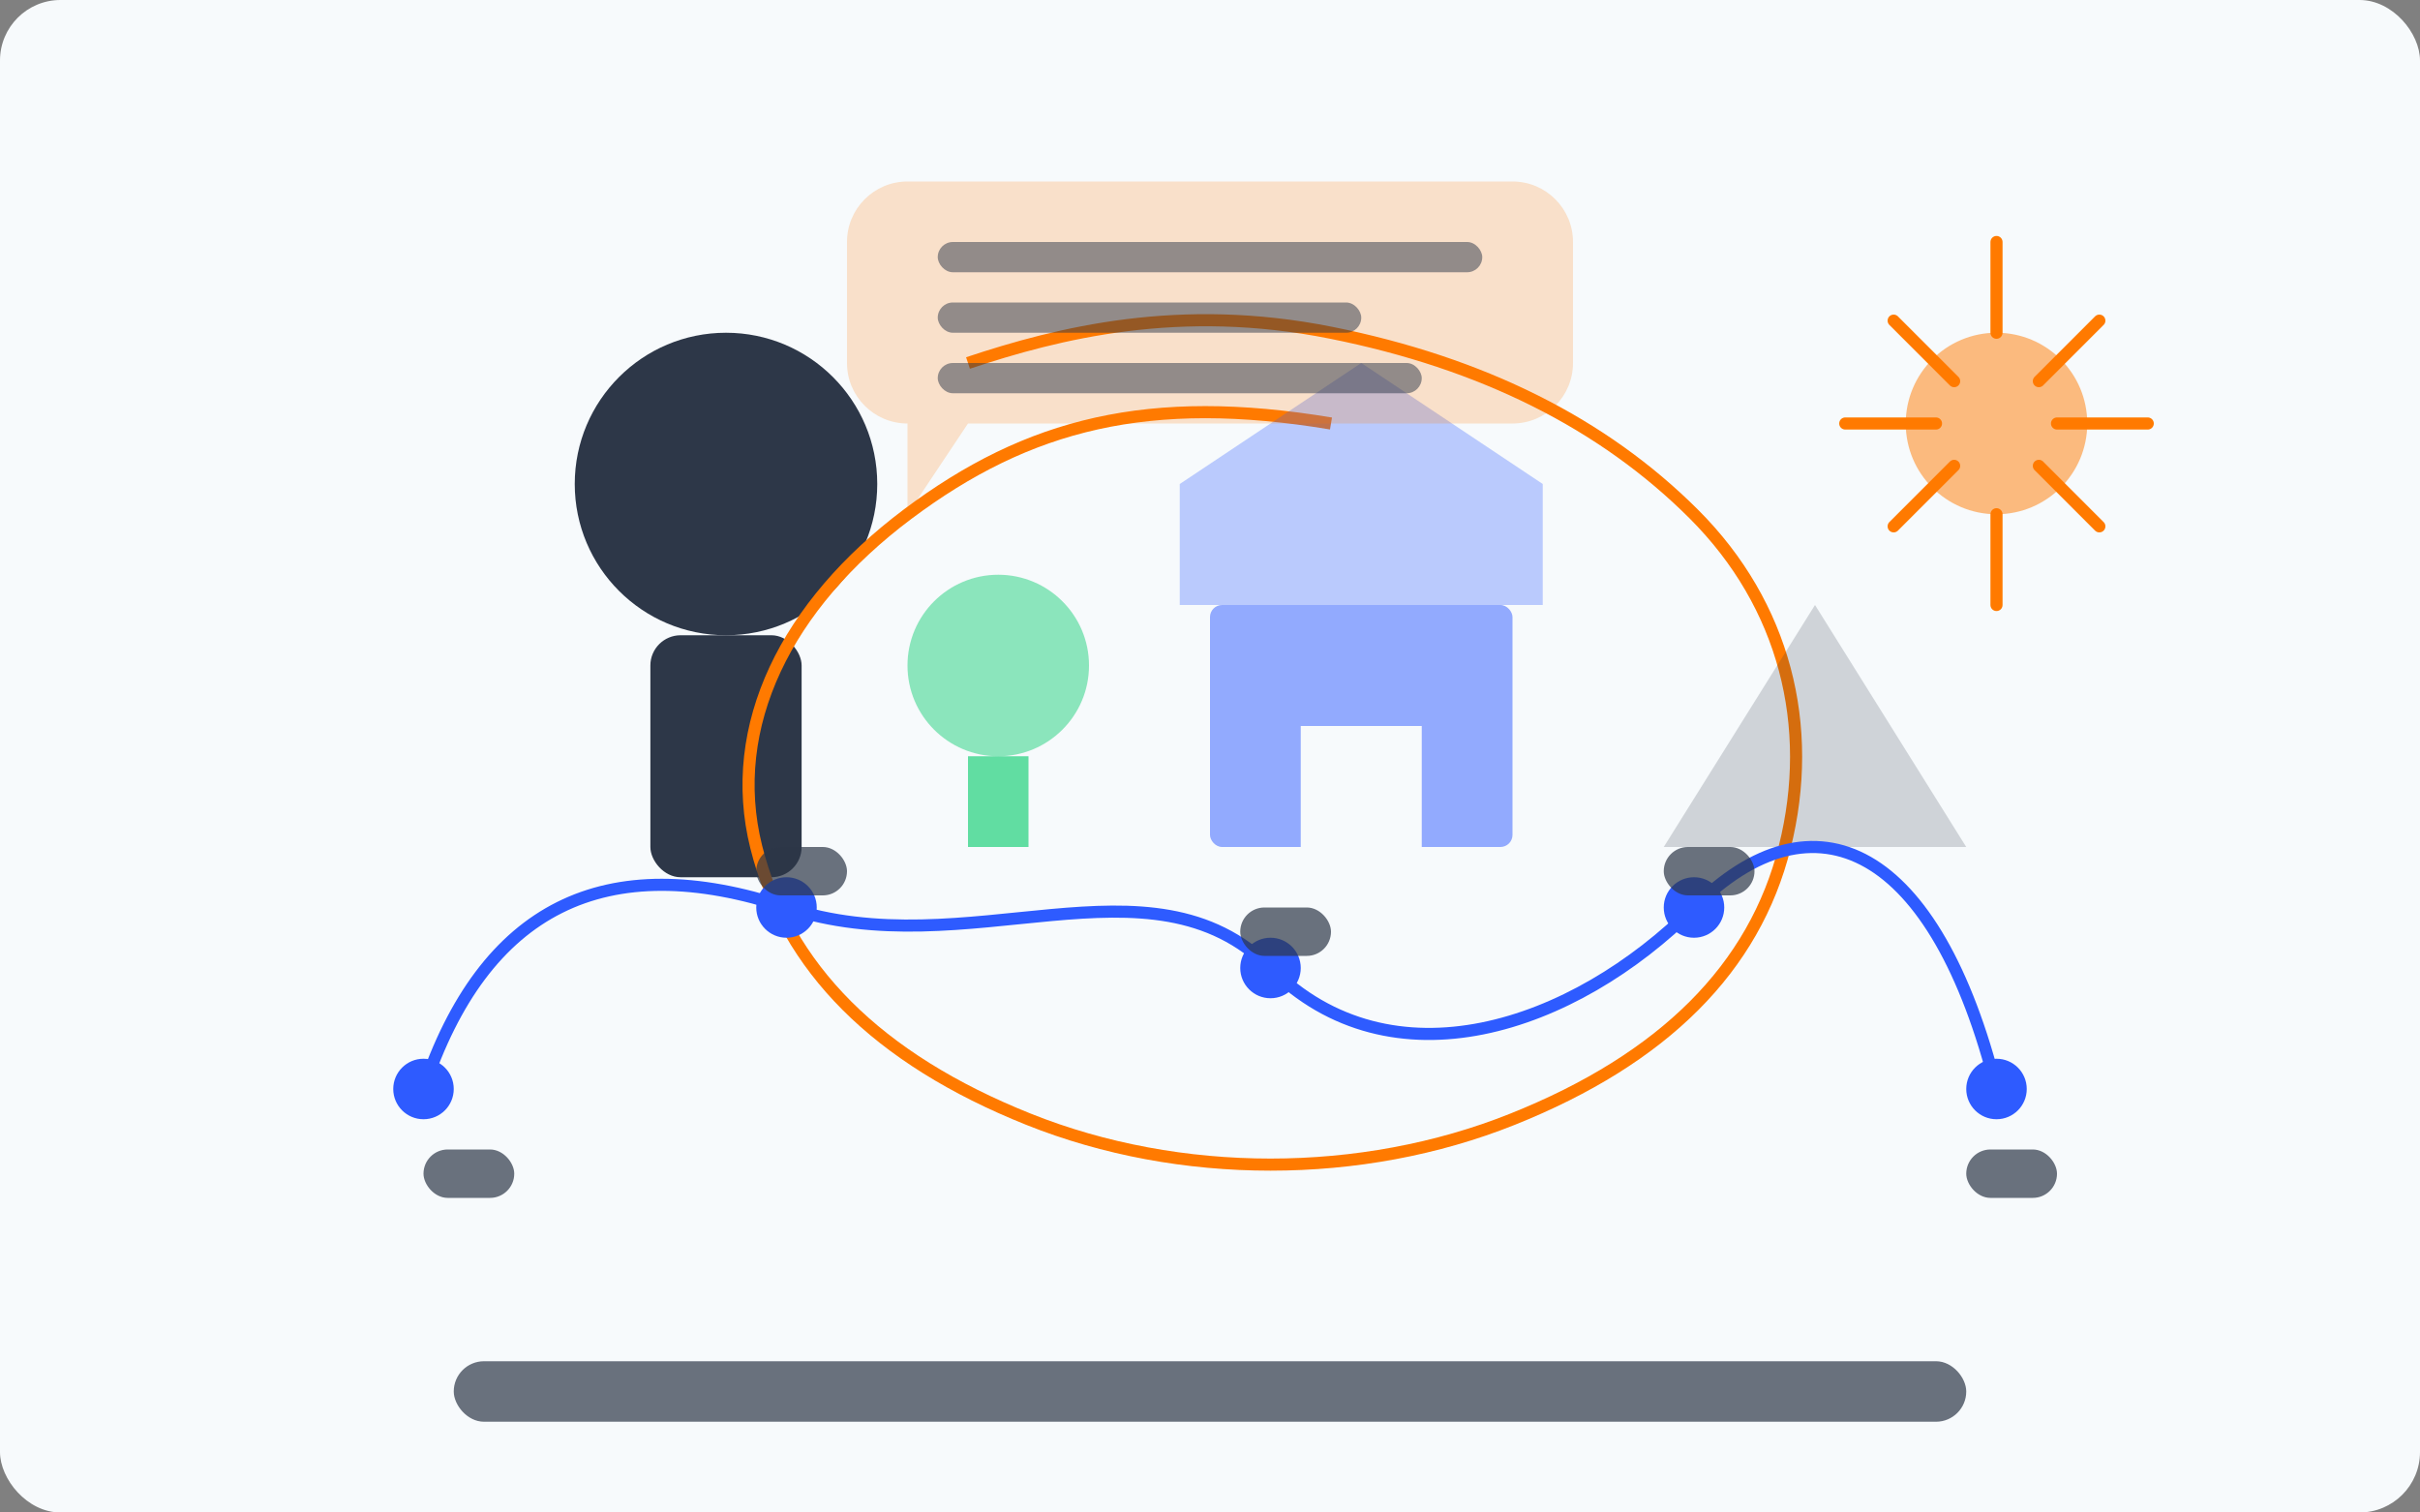 <?xml version="1.0" encoding="UTF-8"?>
<svg width="400" height="250" viewBox="0 0 400 250" fill="none" xmlns="http://www.w3.org/2000/svg">
  <rect x="0" y="0" width="400" height="250" fill="#808080" stroke="none"/>
  <rect width="400" height="250" rx="10" fill="#F7FAFC"/>
  
  <!-- Storytelling mastery illustration -->
  
  <!-- Storyteller -->
  <circle cx="120" cy="80" r="25" fill="#2D3748"/>
  <rect x="107.5" y="105" width="25" height="40" rx="5" fill="#2D3748"/>
  
  <!-- Story world visual -->
  <path d="M160 60C175 55 195 50 220 55C245 60 265 70 280 85C295 100 300 120 295 140C290 160 275 175 250 185C225 195 195 195 170 185C145 175 130 160 125 140C120 120 130 100 150 85C170 70 190 65 220 70" stroke="#FF7A00" stroke-width="2" fill="none"/>
  
  <!-- Story elements -->
  
  <!-- Castle/building -->
  <rect x="200" y="100" width="50" height="40" rx="2" fill="#2E5BFF" fill-opacity="0.5"/>
  <path d="M195 100H255V80L225 60L195 80V100Z" fill="#2E5BFF" fill-opacity="0.3"/>
  <rect x="215" y="120" width="20" height="20" fill="#F7FAFC"/>
  
  <!-- Tree/nature -->
  <circle cx="165" cy="110" r="15" fill="#21D07C" fill-opacity="0.5"/>
  <rect x="160" y="125" width="10" height="15" fill="#21D07C" fill-opacity="0.7"/>
  
  <!-- Mountain/landscape -->
  <path d="M275 140L300 100L325 140H275Z" fill="#2D3748" fill-opacity="0.2"/>
  
  <!-- Sun/weather -->
  <circle cx="330" cy="70" r="15" fill="#FF7A00" fill-opacity="0.5"/>
  <path d="M330 40V55M330 85V100M355 70H340M320 70H305M347 53L337 63M323 77L313 87M347 87L337 77M323 63L313 53" stroke="#FF7A00" stroke-width="2" stroke-linecap="round"/>
  
  <!-- Narrative structure diagram -->
  <path d="M70 180C80 150 100 140 130 150C160 160 190 140 210 160C230 180 260 170 280 150C300 130 320 140 330 180" stroke="#2E5BFF" stroke-width="2" fill="none"/>
  
  <!-- Story arc points -->
  <circle cx="70" cy="180" r="5" fill="#2E5BFF"/>
  <circle cx="130" cy="150" r="5" fill="#2E5BFF"/>
  <circle cx="210" cy="160" r="5" fill="#2E5BFF"/>
  <circle cx="280" cy="150" r="5" fill="#2E5BFF"/>
  <circle cx="330" cy="180" r="5" fill="#2E5BFF"/>
  
  <!-- Storytelling elements text -->
  <rect x="70" y="190" width="15" height="8" rx="4" fill="#2D3748" fill-opacity="0.7"/>
  <rect x="125" y="140" width="15" height="8" rx="4" fill="#2D3748" fill-opacity="0.7"/>
  <rect x="205" y="150" width="15" height="8" rx="4" fill="#2D3748" fill-opacity="0.7"/>
  <rect x="275" y="140" width="15" height="8" rx="4" fill="#2D3748" fill-opacity="0.7"/>
  <rect x="325" y="190" width="15" height="8" rx="4" fill="#2D3748" fill-opacity="0.7"/>
  
  <!-- Speech bubble with story -->
  <path d="M140 40C140 34.477 144.477 30 150 30H250C255.523 30 260 34.477 260 40V60C260 65.523 255.523 70 250 70H160L150 85V70H150C144.477 70 140 65.523 140 60V40Z" fill="#FF7A00" fill-opacity="0.2"/>
  
  <!-- Story text representation -->
  <rect x="155" y="40" width="90" height="5" rx="2.5" fill="#2D3748" fill-opacity="0.5"/>
  <rect x="155" y="50" width="70" height="5" rx="2.5" fill="#2D3748" fill-opacity="0.5"/>
  <rect x="155" y="60" width="80" height="5" rx="2.5" fill="#2D3748" fill-opacity="0.5"/>
  
  <!-- Title text representation -->
  <rect x="75" y="225" width="250" height="10" rx="5" fill="#2D3748" fill-opacity="0.7"/>
</svg>